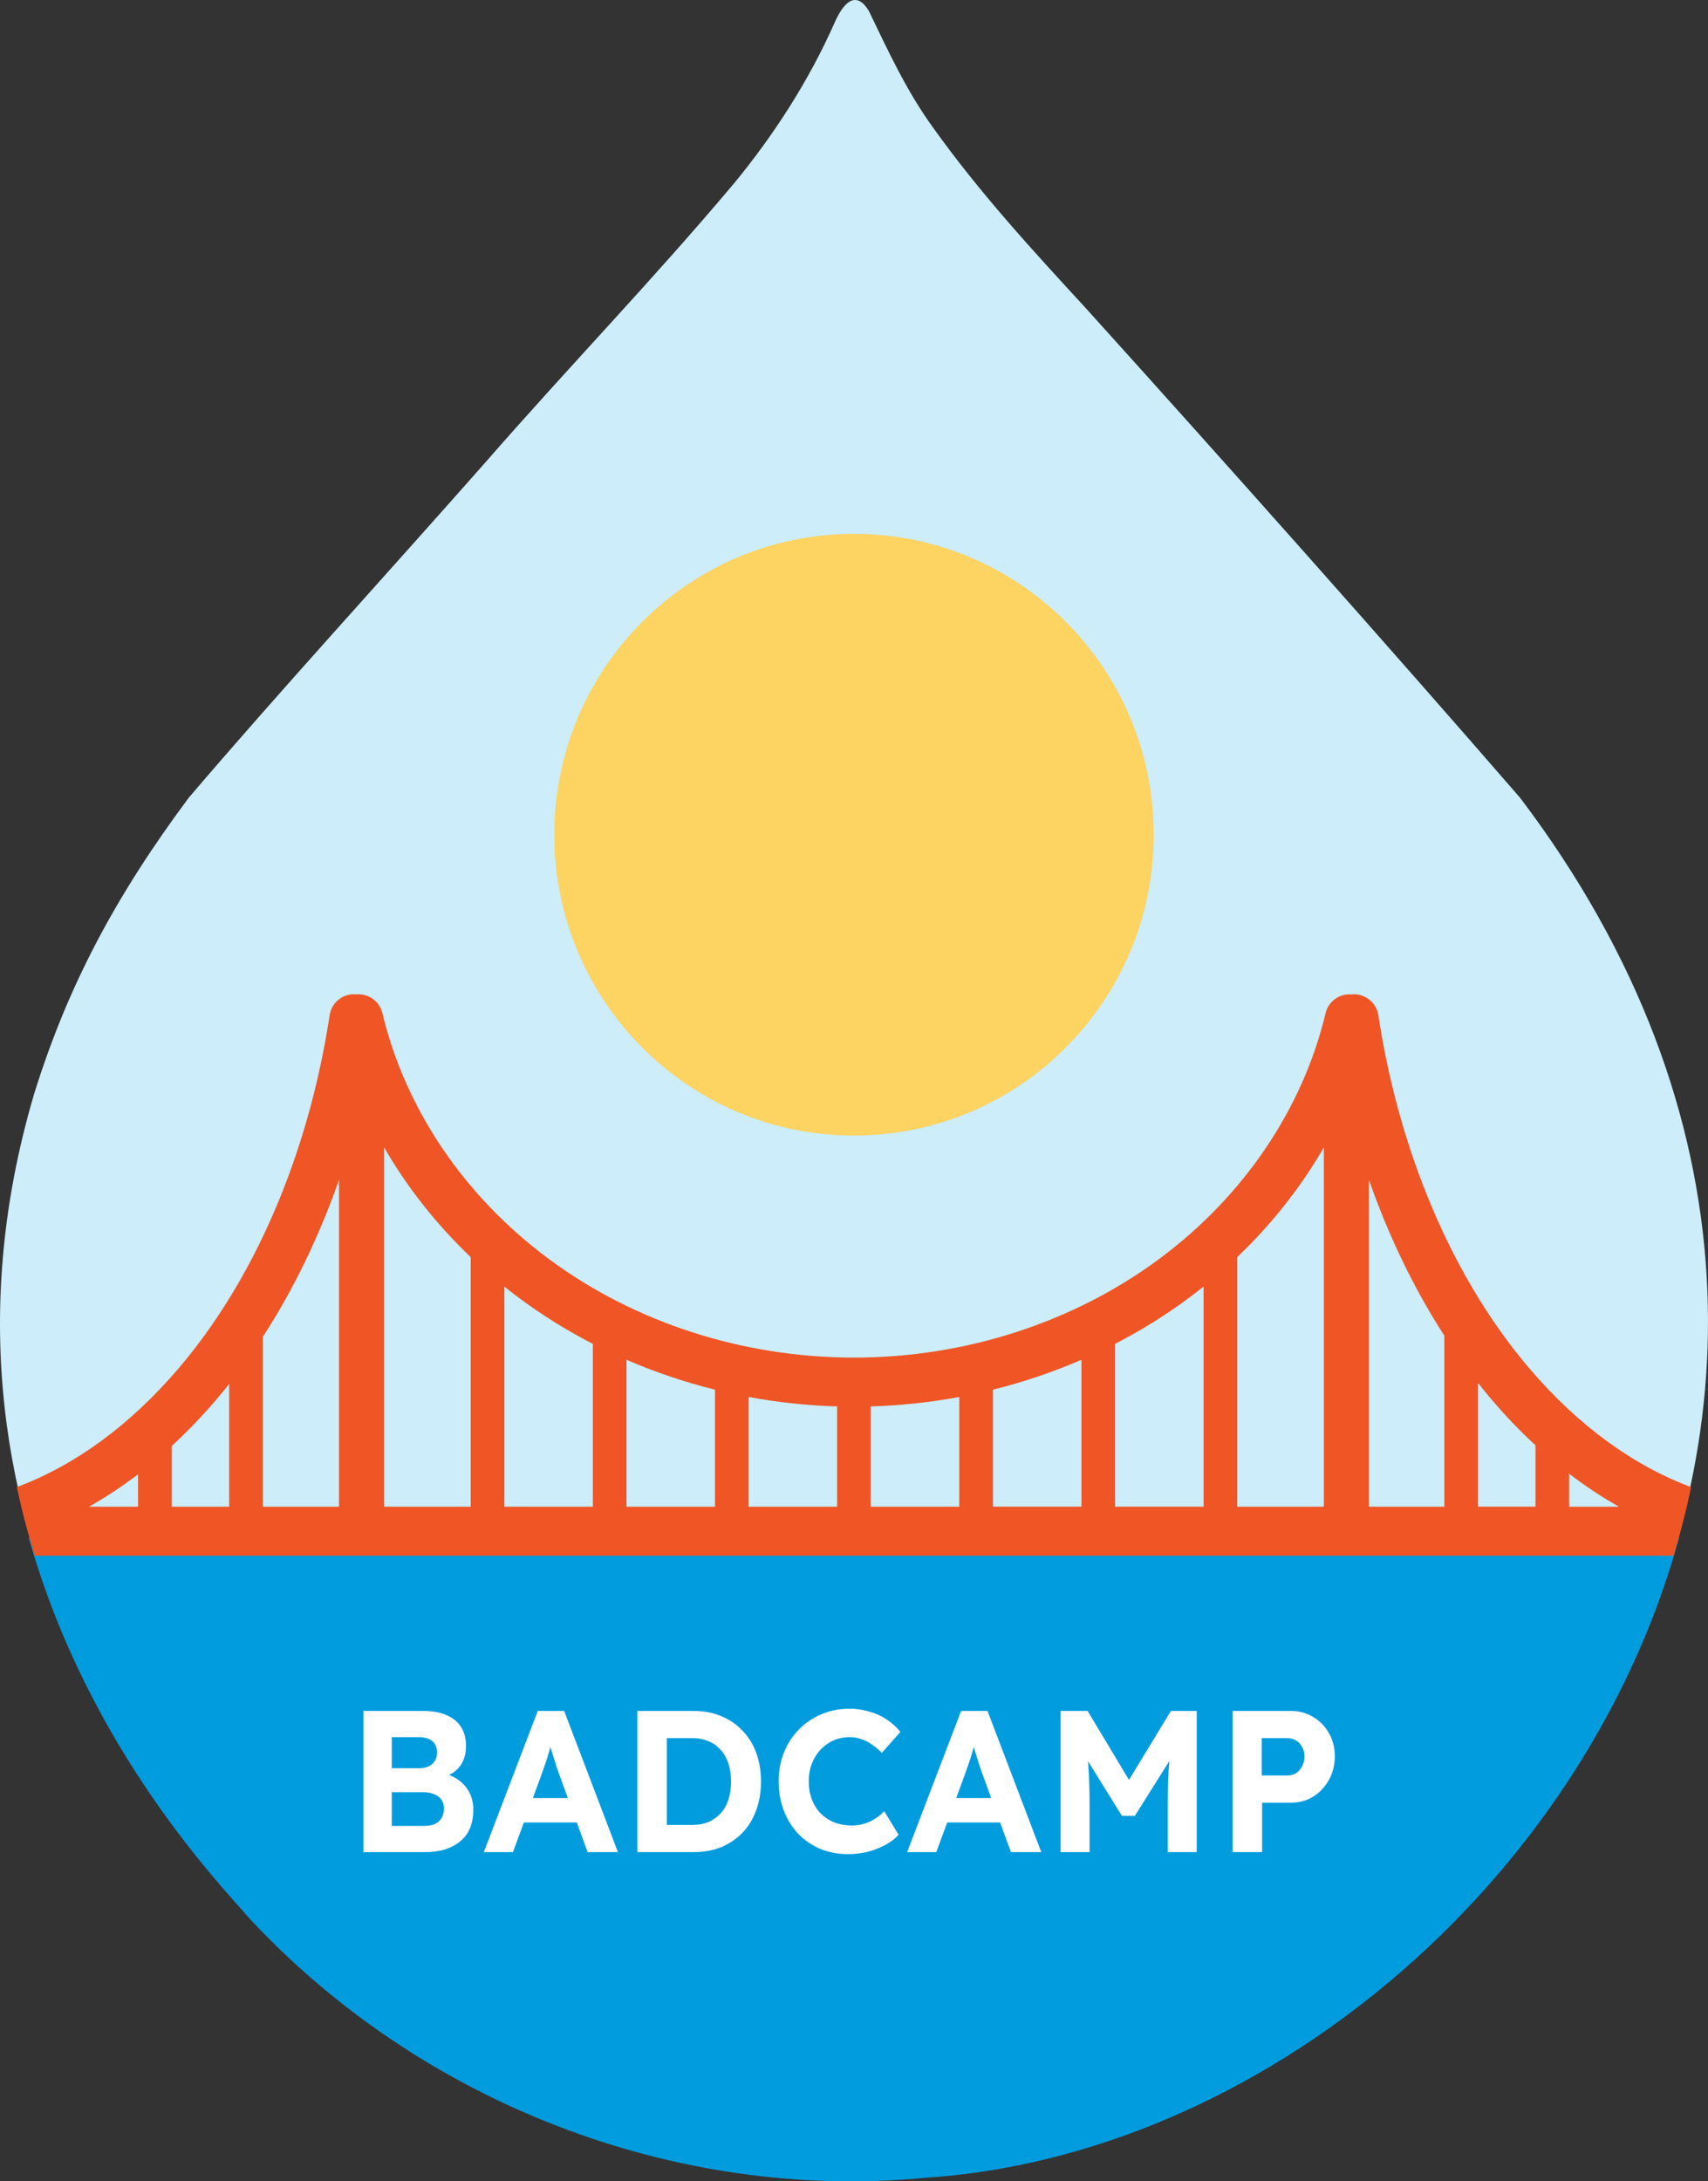 <svg width="94" height="120" viewBox="0 0 94 120" fill="none" xmlns="http://www.w3.org/2000/svg">
<rect x="0" y="0" width="94" height="120" fill="#333333" stroke="none"/>
<path d="M83.648 43.875C76.32 35.432 67.554 25.585 59.728 16.921C56.766 13.703 53.912 10.598 51.362 7.034C49.904 5.035 48.879 2.799 47.816 0.6C47.047 -0.663 46.337 0.319 45.931 1.252C44.523 4.43 42.603 7.41 40.404 10.081C35.875 15.463 31.353 20.119 26.647 25.513C21.059 31.846 15.336 38.081 10.388 43.885C6.33 49.33 3.714 54.283 1.888 60.148C-5.575 85.31 11.34 102.399 13.673 105.14C23.116 115.331 37.137 120.796 50.926 119.478C81.024 117.521 110.072 78.725 83.662 43.893L83.648 43.875Z" fill="#CCEDF9"/>
<path d="M1.585 84.592C4.863 96.241 12.186 103.731 13.663 105.468C23.107 115.659 37.127 121.124 50.916 119.806C69.203 118.616 87.102 103.827 92.41 84.592H1.585Z" fill="#009CDE"/>
<path d="M1.912 85.586H92.105C92.481 84.347 92.805 83.088 93.072 81.811C89.863 80.61 86.858 78.42 84.193 75.308C83.159 74.098 82.185 72.75 81.301 71.3L81.194 71.121C78.554 66.739 76.708 61.457 75.856 55.842C75.747 55.13 75.089 54.627 74.375 54.706C73.717 54.653 73.11 55.086 72.956 55.731C71.697 61.001 68.452 65.801 63.819 69.241C59.093 72.752 53.121 74.685 46.999 74.685C40.878 74.685 34.905 72.752 30.18 69.241C25.547 65.801 22.302 61.003 21.043 55.731C20.888 55.084 20.28 54.649 19.624 54.704C18.908 54.625 18.252 55.128 18.143 55.84C17.282 61.505 15.415 66.825 12.743 71.224L12.658 71.362C11.78 72.794 10.82 74.12 9.805 75.304C7.141 78.416 4.136 80.606 0.927 81.808C1.204 83.112 1.537 84.371 1.912 85.582V85.586ZM86.356 81.072C87.24 81.748 88.156 82.356 89.096 82.887H86.356V81.072ZM81.341 76.075C81.609 76.418 81.88 76.748 82.152 77.064C82.891 77.929 83.682 78.751 84.505 79.508V82.885H81.343V76.075H81.341ZM75.337 64.9C76.431 68.018 77.822 70.896 79.489 73.478V82.887H75.337V64.9ZM68.091 69.158C69.982 67.352 71.582 65.327 72.857 63.123V82.887H68.091V69.158ZM61.369 73.929C62.796 73.193 64.158 72.346 65.419 71.409C65.692 71.207 65.968 70.994 66.24 70.775V82.885H61.369V73.927V73.929ZM54.647 76.449C56.316 76.036 57.95 75.483 59.518 74.804V82.885H54.647V76.447V76.449ZM47.923 77.37C49.553 77.322 51.188 77.147 52.794 76.851V82.887H47.923V77.37ZM41.201 76.851C42.807 77.149 44.442 77.322 46.072 77.37V82.887H41.201V76.851ZM34.479 74.804C36.047 75.483 37.682 76.036 39.35 76.449V82.887H34.479V74.806V74.804ZM27.757 70.777C28.031 70.996 28.304 71.209 28.578 71.411C29.838 72.348 31.2 73.195 32.628 73.931V82.889H27.757V70.779V70.777ZM21.14 63.123C22.415 65.327 24.015 67.352 25.906 69.158V82.887H21.14V63.123ZM14.464 73.543C16.149 70.946 17.556 68.044 18.658 64.9V82.887H14.464V73.543ZM9.45 79.548C10.285 78.78 11.092 77.945 11.845 77.064C12.103 76.763 12.358 76.451 12.612 76.131V82.887H9.45V79.55V79.548ZM7.599 82.887H4.901C5.825 82.364 6.727 81.768 7.599 81.103V82.887Z" fill="#EF5525"/>
<path d="M46.999 62.469C56.109 62.469 63.494 55.059 63.494 45.919C63.494 36.779 56.109 29.369 46.999 29.369C37.89 29.369 30.505 36.779 30.505 45.919C30.505 55.059 37.89 62.469 46.999 62.469Z" fill="#FDD362"/>
<path d="M67.836 101.889V94.122H71.055C71.503 94.122 71.907 94.233 72.269 94.455C72.637 94.669 72.926 94.965 73.136 95.343C73.353 95.72 73.461 96.145 73.461 96.618C73.461 97.099 73.353 97.532 73.136 97.917C72.926 98.301 72.637 98.608 72.269 98.838C71.907 99.06 71.503 99.171 71.055 99.171H69.461V101.889H67.836ZM69.44 97.673H70.871C71.044 97.673 71.199 97.628 71.337 97.54C71.474 97.443 71.582 97.318 71.662 97.162C71.749 97.007 71.792 96.829 71.792 96.63C71.792 96.43 71.749 96.256 71.662 96.108C71.582 95.953 71.474 95.834 71.337 95.753C71.199 95.664 71.044 95.62 70.871 95.62H69.44V97.673Z" fill="white"/>
<path d="M58.372 101.889V94.122H59.857L62.621 98.727L61.646 98.716L64.442 94.122H65.862V101.889H64.269V99.226C64.269 98.56 64.283 97.961 64.312 97.428C64.348 96.896 64.406 96.367 64.485 95.842L64.68 96.363L62.459 99.892H61.743L59.565 96.385L59.749 95.842C59.828 96.338 59.882 96.848 59.911 97.373C59.947 97.891 59.965 98.508 59.965 99.226V101.889H58.372Z" fill="white"/>
<path d="M49.925 101.889L52.895 94.122H54.347L57.307 101.889H55.637L54.109 97.706C54.066 97.588 54.011 97.436 53.947 97.251C53.889 97.066 53.827 96.87 53.762 96.663C53.697 96.456 53.636 96.26 53.578 96.075C53.52 95.882 53.477 95.724 53.448 95.598L53.74 95.587C53.697 95.757 53.647 95.934 53.589 96.119C53.538 96.297 53.484 96.482 53.426 96.674C53.368 96.859 53.307 97.04 53.242 97.218C53.177 97.395 53.115 97.569 53.058 97.739L51.529 101.889H49.925ZM51.302 100.258L51.833 98.915H55.312L55.854 100.258H51.302Z" fill="white"/>
<path d="M46.679 102C46.123 102 45.61 101.904 45.14 101.712C44.678 101.512 44.273 101.234 43.926 100.879C43.586 100.517 43.323 100.092 43.135 99.603C42.947 99.108 42.853 98.568 42.853 97.983C42.853 97.414 42.95 96.889 43.146 96.408C43.341 95.92 43.615 95.498 43.969 95.143C44.323 94.78 44.739 94.499 45.216 94.3C45.693 94.1 46.209 94 46.766 94C47.127 94 47.481 94.052 47.828 94.155C48.182 94.251 48.504 94.396 48.793 94.588C49.089 94.78 49.342 95.01 49.551 95.276L48.533 96.43C48.359 96.252 48.178 96.101 47.991 95.975C47.81 95.842 47.615 95.742 47.405 95.675C47.203 95.602 46.986 95.564 46.755 95.564C46.444 95.564 46.152 95.624 45.877 95.742C45.61 95.86 45.375 96.027 45.172 96.241C44.97 96.448 44.808 96.704 44.685 97.007C44.569 97.303 44.511 97.632 44.511 97.995C44.511 98.364 44.569 98.701 44.685 99.004C44.8 99.3 44.963 99.555 45.172 99.77C45.382 99.977 45.631 100.14 45.92 100.258C46.217 100.369 46.542 100.424 46.896 100.424C47.127 100.424 47.351 100.391 47.568 100.325C47.785 100.258 47.983 100.166 48.164 100.047C48.352 99.929 48.518 99.792 48.663 99.637L49.454 100.935C49.281 101.135 49.046 101.316 48.749 101.479C48.46 101.641 48.135 101.771 47.774 101.867C47.413 101.956 47.048 102 46.679 102Z" fill="white"/>
<path d="M35.074 101.889V94.122H38.184C38.741 94.122 39.243 94.218 39.691 94.41C40.146 94.595 40.537 94.862 40.862 95.209C41.194 95.55 41.447 95.957 41.62 96.43C41.794 96.903 41.881 97.428 41.881 98.005C41.881 98.575 41.794 99.1 41.62 99.581C41.447 100.055 41.198 100.465 40.873 100.813C40.547 101.153 40.157 101.419 39.702 101.612C39.247 101.797 38.741 101.889 38.184 101.889H35.074ZM36.7 100.68L36.526 100.391H38.13C38.456 100.391 38.748 100.336 39.008 100.225C39.269 100.106 39.489 99.947 39.669 99.748C39.857 99.54 39.998 99.289 40.092 98.993C40.186 98.697 40.233 98.368 40.233 98.005C40.233 97.643 40.186 97.318 40.092 97.029C39.998 96.733 39.857 96.482 39.669 96.275C39.489 96.067 39.269 95.908 39.008 95.797C38.748 95.679 38.456 95.62 38.13 95.62H36.494L36.7 95.354V100.68Z" fill="white"/>
<path d="M26.627 101.889L29.596 94.122H31.049L34.008 101.889H32.339L30.811 97.706C30.767 97.588 30.713 97.436 30.648 97.251C30.59 97.066 30.529 96.87 30.464 96.663C30.399 96.456 30.337 96.26 30.279 96.075C30.222 95.882 30.178 95.724 30.149 95.598L30.442 95.587C30.399 95.757 30.348 95.934 30.29 96.119C30.24 96.297 30.185 96.482 30.128 96.674C30.07 96.859 30.008 97.04 29.943 97.218C29.878 97.395 29.817 97.569 29.759 97.739L28.231 101.889H26.627ZM28.003 100.258L28.534 98.915H32.014L32.556 100.258H28.003Z" fill="white"/>
<path d="M20 101.889V94.122H23.295C23.801 94.122 24.227 94.2 24.574 94.355C24.928 94.503 25.195 94.721 25.376 95.01C25.557 95.298 25.647 95.642 25.647 96.042C25.647 96.485 25.539 96.855 25.322 97.151C25.105 97.447 24.794 97.65 24.39 97.761L24.379 97.54C24.711 97.621 25.004 97.754 25.257 97.939C25.51 98.124 25.705 98.353 25.842 98.627C25.98 98.901 26.048 99.211 26.048 99.559C26.048 99.944 25.987 100.284 25.864 100.58C25.741 100.868 25.561 101.109 25.322 101.301C25.084 101.493 24.802 101.641 24.477 101.745C24.159 101.841 23.801 101.889 23.404 101.889H20ZM21.561 100.447H23.338C23.57 100.447 23.765 100.413 23.924 100.347C24.09 100.273 24.216 100.162 24.303 100.014C24.39 99.866 24.433 99.692 24.433 99.492C24.433 99.3 24.386 99.137 24.292 99.004C24.198 98.871 24.065 98.771 23.891 98.704C23.725 98.631 23.523 98.594 23.284 98.594H21.561V100.447ZM21.561 97.273H23.1C23.295 97.273 23.465 97.236 23.609 97.162C23.754 97.088 23.862 96.988 23.935 96.863C24.014 96.737 24.054 96.589 24.054 96.419C24.054 96.145 23.967 95.934 23.794 95.786C23.62 95.638 23.36 95.564 23.013 95.564H21.561V97.273Z" fill="white"/>
</svg>
